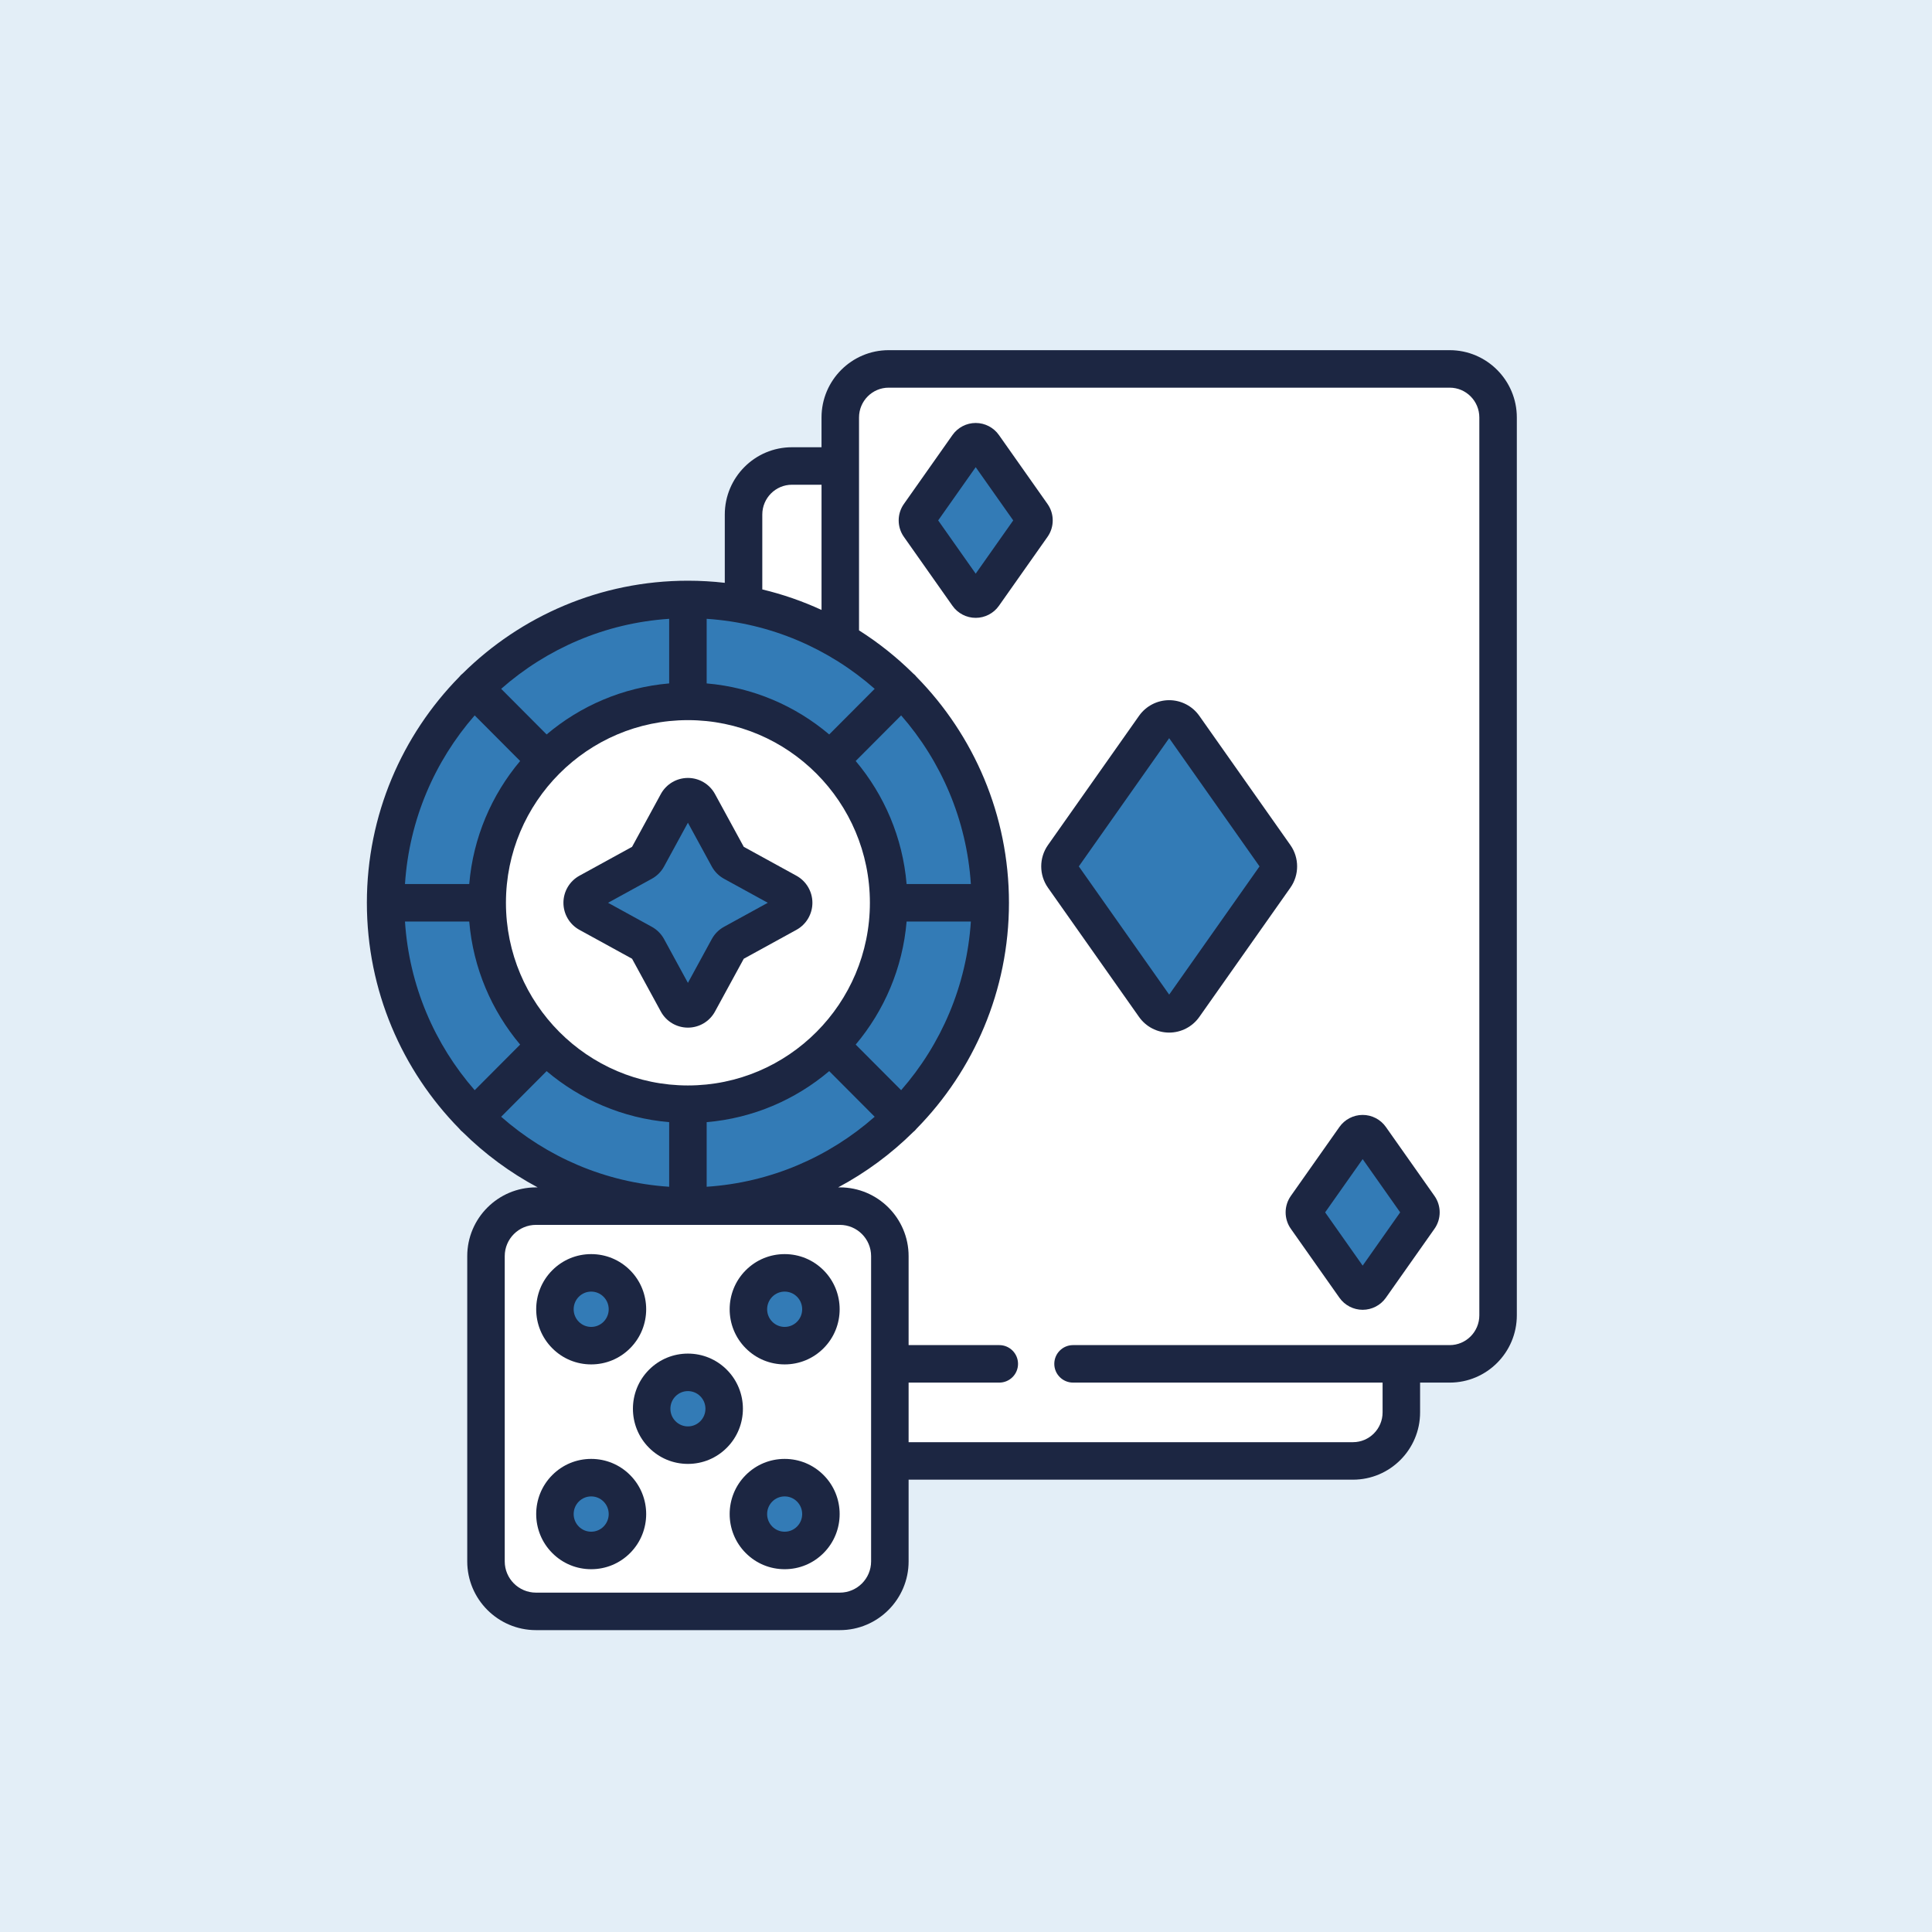 <svg width="160" height="160" viewBox="0 0 160 160" fill="none" xmlns="http://www.w3.org/2000/svg">
<rect width="160" height="160" fill="#e3eef7"/>
<path d="M112.5 121H73.5V131.5L69 133.5H43L40 130V103L43 100L47 98.5L41.5 94.5L35.5 89L31.5 79.5L33 66L37.5 59L41.5 54.5L50 50.5L62 49V41L65 38.5H69V34L73.5 30.5H121L124.5 34V110L121 113.5H116V118.5L112.5 121Z" fill="white"/>
<circle cx="57" cy="75" r="25" fill="#337bb6"/>
<circle cx="57" cy="75" r="17" fill="white"/>
<path d="M52.5 77.5L56.5 83L60 78.5L65.5 74.5L61 71L56.5 66L48 75.5L52.5 77.5Z" fill="#337bb6"/>
<circle cx="48.5" cy="125.5" r="2.5" fill="#337bb6"/>
<circle cx="56.5" cy="116.5" r="2.5" fill="#337bb6"/>
<circle cx="48.5" cy="108.5" r="2.5" fill="#337bb6"/>
<circle cx="65.5" cy="108.5" r="2.5" fill="#337bb6"/>
<circle cx="65.5" cy="125.5" r="2.5" fill="#337bb6"/>
<path d="M112.5 94L108 100.5L112.5 106.5L117 99.5L112.5 94Z" fill="#337bb6"/>
<path d="M97 60L88 72.48L97 84L106 70.56L97 60Z" fill="#337bb6"/>
<path d="M81 37L76 43.76L81 50L86 42.72L81 37Z" fill="#337bb6"/>
<path d="M47.988 77.008L52.345 79.399L54.728 83.772C55.176 84.594 56.035 85.104 56.971 85.104C57.906 85.104 58.765 84.594 59.212 83.772L61.596 79.399L65.953 77.008C66.772 76.559 67.28 75.699 67.28 74.765C67.28 73.831 66.771 72.971 65.953 72.522L61.596 70.131L59.212 65.758C58.764 64.936 57.905 64.426 56.971 64.426C56.035 64.426 55.176 64.936 54.728 65.758L52.345 70.131L47.988 72.522C47.169 72.971 46.661 73.831 46.661 74.765C46.661 75.699 47.169 76.559 47.988 77.008ZM53.98 72.776C54.41 72.54 54.76 72.189 54.995 71.758L56.97 68.134L58.946 71.759C59.181 72.189 59.531 72.54 59.96 72.776L63.585 74.765L59.96 76.754C59.531 76.99 59.181 77.341 58.946 77.772L56.97 81.397L54.995 77.772C54.76 77.342 54.41 76.99 53.98 76.754L50.356 74.765L53.98 72.776Z" fill="#1c2642"/>
<path d="M114.773 93.332C114.333 92.707 113.614 92.333 112.85 92.333C112.085 92.333 111.366 92.707 110.926 93.331L106.9 99.044C106.328 99.857 106.327 100.949 106.9 101.761L110.926 107.474C111.367 108.099 112.086 108.472 112.85 108.472C113.613 108.472 114.332 108.099 114.773 107.474L118.799 101.761C119.371 100.949 119.371 99.857 118.799 99.044L114.773 93.332ZM112.85 104.813L109.742 100.403L112.85 95.993L115.957 100.403L112.85 104.813Z" fill="#1c2642"/>
<path d="M86.753 41.74L82.727 36.027C82.287 35.402 81.567 35.029 80.803 35.029C80.039 35.029 79.32 35.402 78.88 36.027L74.854 41.74C74.282 42.553 74.282 43.645 74.854 44.457L78.88 50.17C79.32 50.795 80.039 51.168 80.803 51.168H80.803C81.567 51.168 82.287 50.795 82.727 50.17L86.753 44.457C87.325 43.645 87.325 42.553 86.753 41.74ZM80.803 47.508L77.696 43.098L80.803 38.689L83.911 43.098L80.803 47.508Z" fill="#1c2642"/>
<path d="M106.865 69.986L99.321 59.281C98.749 58.471 97.817 57.986 96.826 57.986C95.835 57.986 94.902 58.471 94.331 59.281L86.787 69.986C86.044 71.041 86.044 72.459 86.787 73.515L94.331 84.22C94.902 85.031 95.835 85.515 96.826 85.515C97.817 85.515 98.749 85.031 99.321 84.22L106.864 73.515C107.608 72.459 107.608 71.042 106.865 69.986ZM96.826 82.369L89.343 71.751L96.826 61.132L104.309 71.751L96.826 82.369Z" fill="#1c2642"/>
<path d="M120.059 29H73.594C70.529 29 68.035 31.5 68.035 34.572V37.039H65.582C62.517 37.039 60.024 39.538 60.024 42.611V48.267C59.022 48.151 58.003 48.092 56.97 48.092C49.712 48.092 43.123 51.024 38.321 55.771C38.269 55.811 38.219 55.855 38.172 55.902C38.121 55.952 38.075 56.005 38.033 56.059C33.305 60.877 30.383 67.486 30.383 74.765C30.383 82.045 33.305 88.653 38.034 93.471C38.076 93.526 38.122 93.578 38.172 93.628C38.22 93.676 38.27 93.719 38.321 93.759C40.151 95.568 42.241 97.113 44.528 98.334H44.388C41.249 98.334 38.695 100.887 38.695 104.027V129.307C38.695 132.446 41.249 135 44.388 135H69.553C72.693 135 75.247 132.446 75.247 129.307V122.54H112.048C115.113 122.54 117.606 120.04 117.606 116.968V114.501H120.059C123.124 114.501 125.617 112.002 125.617 108.929V34.572C125.617 31.5 123.124 29 120.059 29ZM63.13 42.611C63.13 41.251 64.23 40.144 65.583 40.144H68.036V50.513C66.476 49.793 64.834 49.221 63.13 48.814V42.611ZM58.523 51.248C63.834 51.598 68.668 53.727 72.438 57.046L68.672 60.824C65.88 58.461 62.37 56.926 58.523 56.598V51.248ZM70.865 86.507C73.223 83.704 74.755 80.181 75.081 76.318H80.402C80.055 81.648 77.935 86.5 74.629 90.284L70.865 86.507ZM72.438 92.485C68.668 95.804 63.834 97.933 58.523 98.282V92.932C62.37 92.604 65.88 91.069 68.672 88.706L72.438 92.485ZM75.081 73.212V73.213C74.755 69.35 73.222 65.826 70.865 63.023L74.629 59.246C77.935 63.03 80.055 67.882 80.402 73.212H75.081ZM72.041 74.765C72.041 83.107 65.28 89.893 56.97 89.893C48.661 89.893 41.9 83.107 41.9 74.765C41.9 66.424 48.661 59.638 56.97 59.638C65.28 59.638 72.041 66.424 72.041 74.765ZM55.418 51.248V56.598C51.571 56.926 48.061 58.462 45.269 60.824L41.504 57.046C45.274 53.727 50.107 51.598 55.418 51.248ZM39.312 59.246L43.076 63.023C40.718 65.826 39.186 69.35 38.86 73.213H33.539C33.886 67.882 36.006 63.03 39.312 59.246ZM33.539 76.318H38.86C39.186 80.181 40.718 83.704 43.076 86.508L39.312 90.285C36.006 86.5 33.886 81.648 33.539 76.318ZM41.504 92.485L45.269 88.707C48.061 91.069 51.571 92.604 55.418 92.932V98.282C50.107 97.933 45.273 95.804 41.504 92.485ZM72.141 129.307C72.141 130.734 70.98 131.895 69.553 131.895H44.388C42.961 131.895 41.8 130.734 41.8 129.307V104.027C41.8 102.6 42.961 101.439 44.388 101.439H69.553C70.98 101.439 72.141 102.6 72.141 104.027V129.307ZM122.512 108.929C122.512 110.289 121.411 111.396 120.059 111.396H88.865C88.008 111.396 87.312 112.091 87.312 112.949C87.312 113.806 88.008 114.501 88.865 114.501H114.5V116.968C114.5 118.328 113.4 119.435 112.048 119.435H75.247V114.501H82.757C83.614 114.501 84.309 113.806 84.309 112.949C84.309 112.091 83.614 111.396 82.757 111.396H75.247V104.026C75.247 100.887 72.693 98.333 69.553 98.333H69.414C71.701 97.113 73.79 95.568 75.62 93.759C75.671 93.719 75.721 93.675 75.769 93.628C75.819 93.578 75.865 93.525 75.907 93.471C80.636 88.653 83.558 82.044 83.558 74.765C83.558 67.486 80.636 60.877 75.907 56.059C75.865 56.005 75.819 55.952 75.769 55.902C75.721 55.854 75.671 55.811 75.62 55.771C74.261 54.428 72.76 53.231 71.141 52.204V34.572C71.141 33.212 72.241 32.105 73.594 32.105H120.059C121.411 32.105 122.512 33.212 122.512 34.572V108.929Z" fill="#1c2642"/>
<path d="M64.982 103.86C63.764 103.86 62.619 104.336 61.758 105.2C59.984 106.979 59.984 109.875 61.758 111.655C62.619 112.519 63.764 112.994 64.982 112.994C66.2 112.994 67.345 112.519 68.206 111.655C69.98 109.875 69.98 106.979 68.206 105.199C67.345 104.336 66.2 103.86 64.982 103.86ZM66.007 109.463C65.733 109.737 65.369 109.889 64.982 109.889C64.595 109.889 64.231 109.737 63.958 109.463C63.388 108.892 63.388 107.963 63.958 107.392C64.231 107.117 64.595 106.965 64.982 106.965C65.369 106.965 65.733 107.117 66.007 107.392C66.575 107.963 66.575 108.892 66.007 109.463Z" fill="#1c2642"/>
<path d="M64.982 120.82C63.764 120.82 62.619 121.296 61.758 122.16C59.984 123.94 59.984 126.835 61.758 128.615C62.619 129.479 63.764 129.955 64.982 129.955C66.2 129.955 67.345 129.479 68.206 128.615C69.98 126.835 69.98 123.94 68.206 122.16C67.345 121.296 66.2 120.82 64.982 120.82ZM66.007 126.423C65.733 126.698 65.369 126.849 64.982 126.849C64.595 126.849 64.231 126.698 63.957 126.423C63.388 125.852 63.388 124.923 63.957 124.352C64.231 124.077 64.595 123.926 64.982 123.926C65.369 123.926 65.732 124.077 66.006 124.352C66.575 124.923 66.576 125.852 66.007 126.423Z" fill="#1c2642"/>
<path d="M48.96 120.82C47.741 120.82 46.596 121.296 45.736 122.16C43.962 123.94 43.962 126.835 45.736 128.615C46.596 129.479 47.741 129.955 48.96 129.955C50.178 129.955 51.323 129.479 52.184 128.615C53.957 126.835 53.957 123.94 52.184 122.16C51.323 121.296 50.178 120.82 48.96 120.82ZM49.984 126.423C49.71 126.698 49.346 126.849 48.96 126.849C48.573 126.849 48.209 126.698 47.935 126.423C47.366 125.852 47.366 124.923 47.935 124.352C48.209 124.077 48.573 123.926 48.96 123.926C49.346 123.926 49.71 124.077 49.984 124.352C50.553 124.923 50.553 125.852 49.984 126.423Z" fill="#1c2642"/>
<path d="M60.194 113.439C59.334 112.575 58.189 112.1 56.97 112.099C55.752 112.099 54.607 112.575 53.746 113.439C51.973 115.219 51.973 118.115 53.746 119.894C54.607 120.758 55.752 121.234 56.97 121.234C58.188 121.234 59.333 120.758 60.194 119.894C61.968 118.115 61.968 115.219 60.194 113.439ZM57.995 117.702C57.721 117.977 57.357 118.129 56.97 118.129C56.584 118.129 56.22 117.977 55.946 117.702C55.377 117.131 55.377 116.202 55.946 115.631C56.22 115.357 56.584 115.205 56.97 115.205C57.357 115.205 57.721 115.357 57.995 115.631C58.564 116.202 58.564 117.131 57.995 117.702Z" fill="#1c2642"/>
<path d="M48.959 112.994C50.178 112.994 51.323 112.519 52.184 111.655C53.957 109.875 53.957 106.979 52.184 105.199C51.323 104.336 50.178 103.86 48.96 103.86C47.741 103.86 46.596 104.336 45.736 105.2C43.962 106.979 43.962 109.875 45.736 111.655C46.596 112.519 47.741 112.994 48.959 112.994ZM47.935 107.392C48.209 107.117 48.573 106.965 48.959 106.965C49.346 106.965 49.71 107.117 49.984 107.392C50.553 107.963 50.553 108.892 49.984 109.463C49.71 109.737 49.346 109.889 48.959 109.889C48.573 109.889 48.209 109.737 47.935 109.463C47.366 108.892 47.366 107.963 47.935 107.392Z" fill="#1c2642"/>
</svg>
